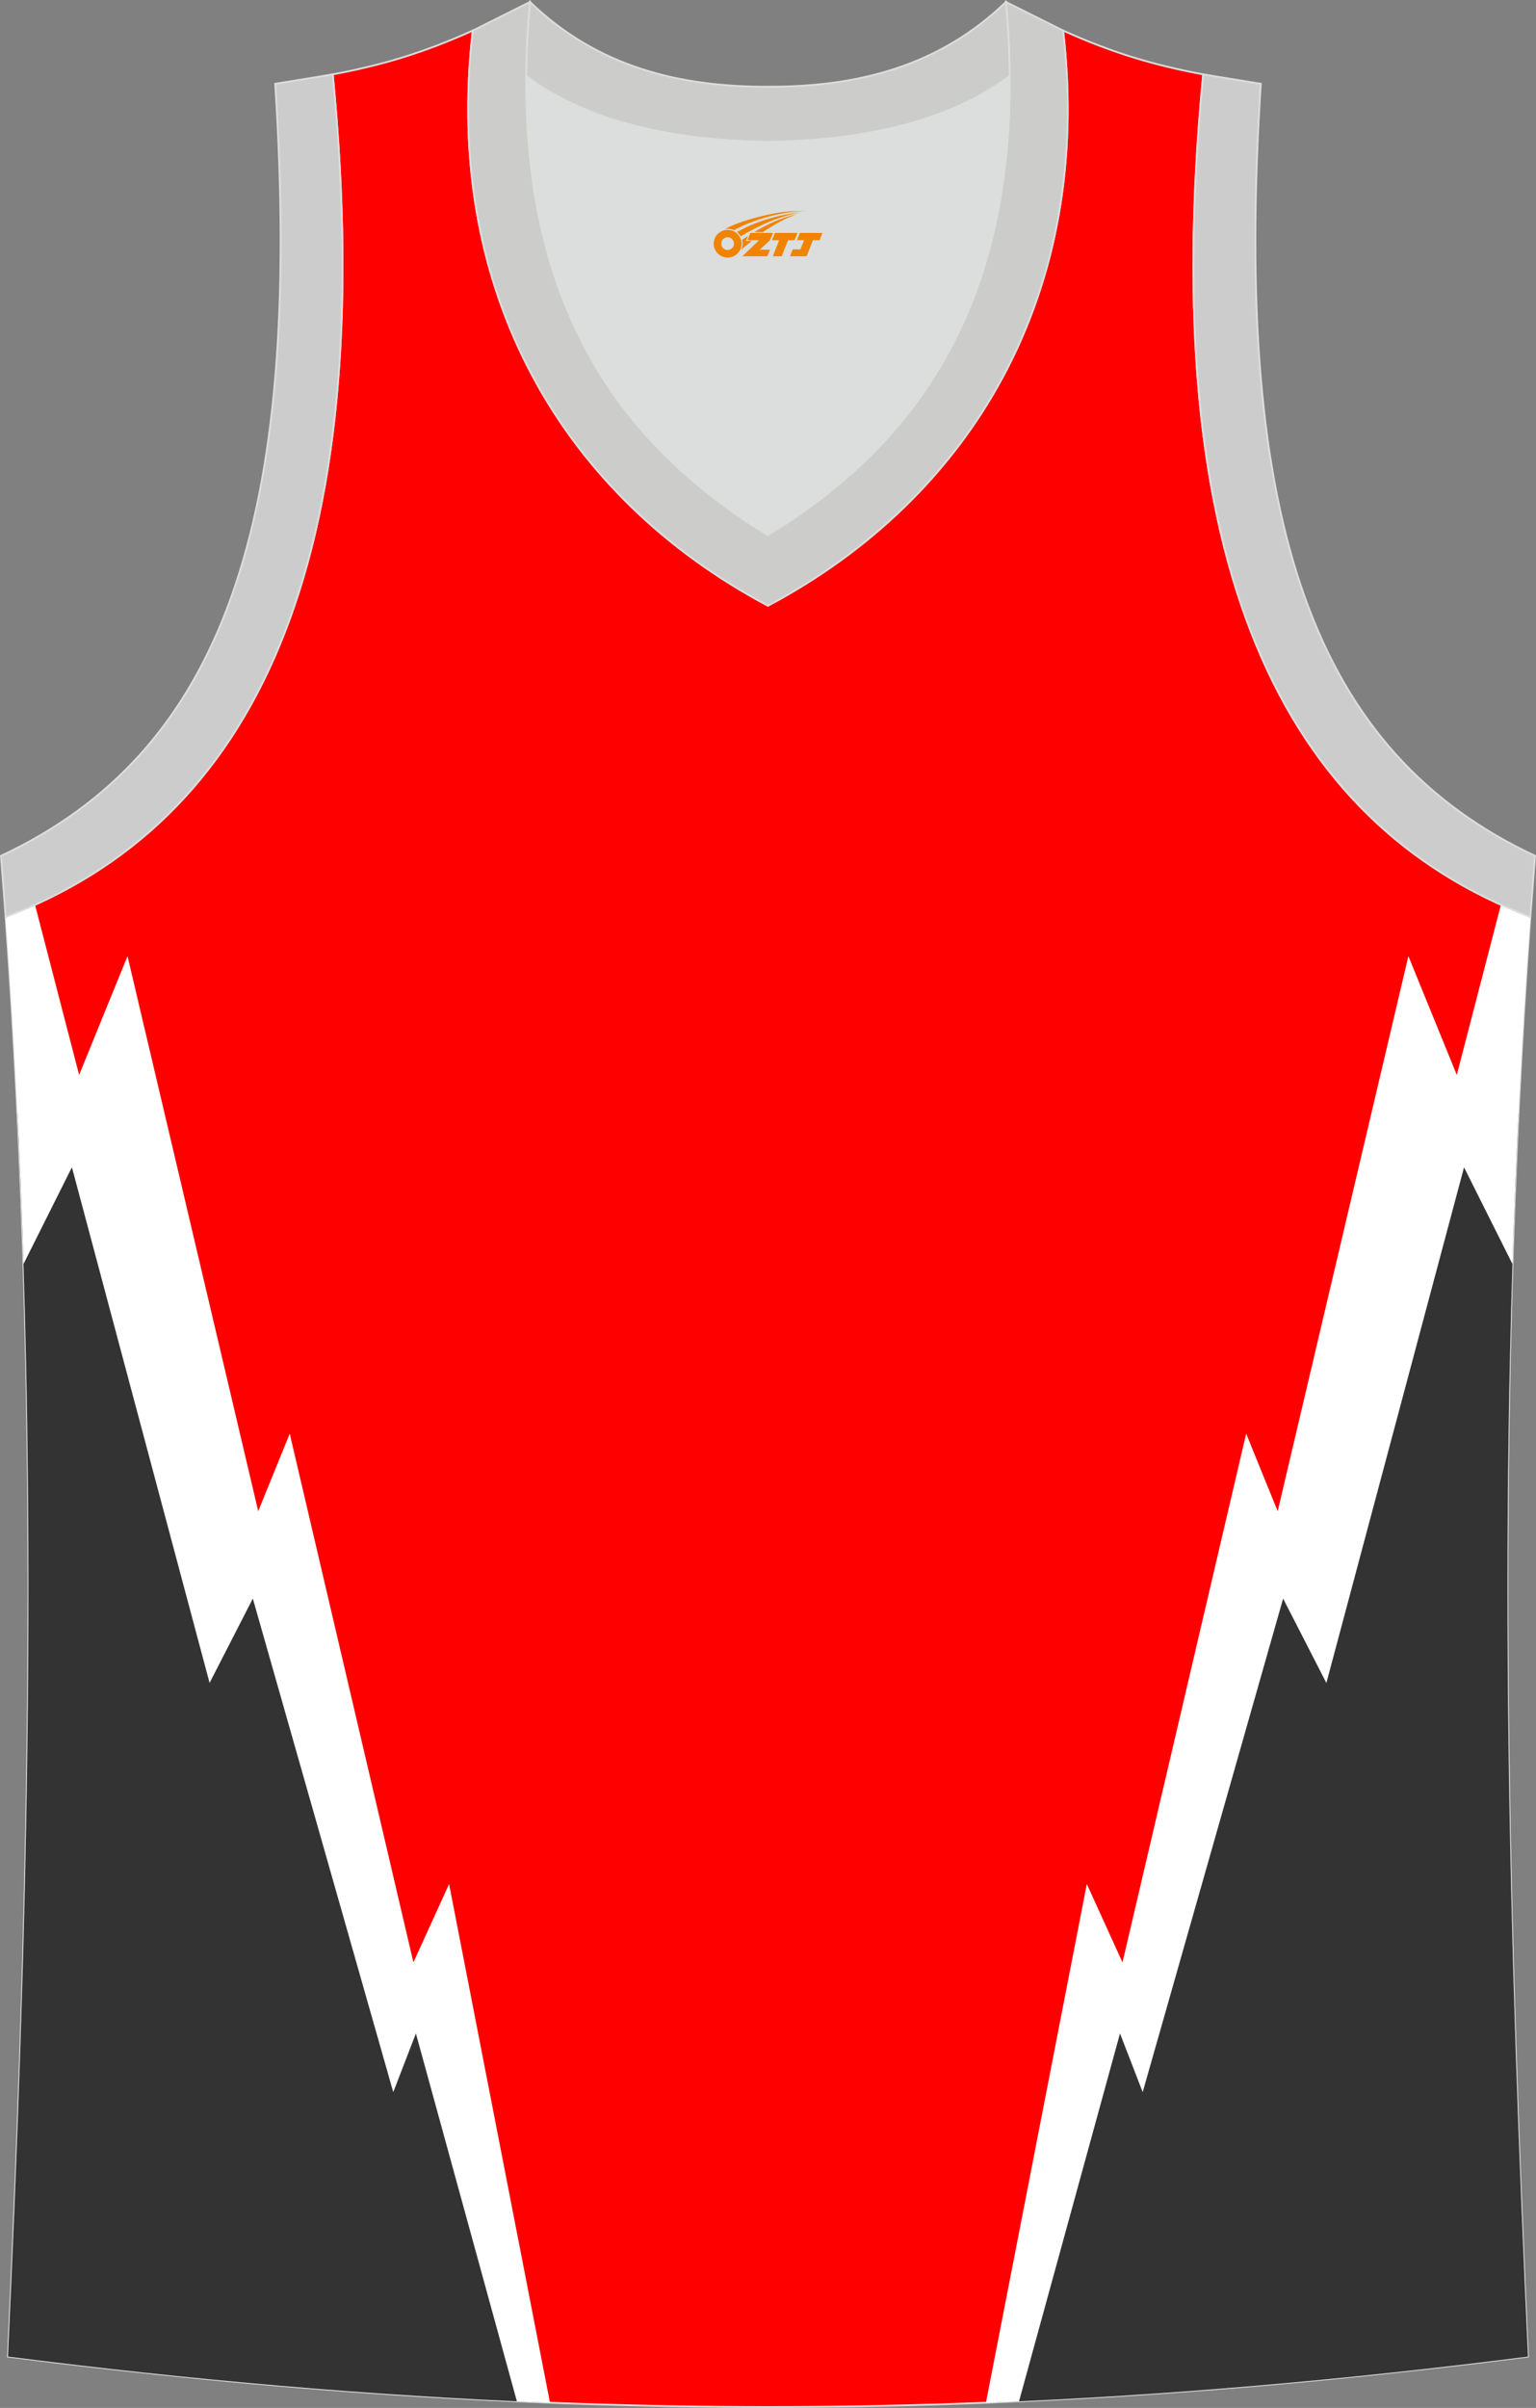 <?xml version="1.0" encoding="utf-8"?>
<!-- Generator: Adobe Illustrator 22.0.0, SVG Export Plug-In . SVG Version: 6.00 Build 0)  -->
<svg xmlns="http://www.w3.org/2000/svg" xmlns:xlink="http://www.w3.org/1999/xlink" version="1.1" id="图层_1" x="0px" y="0px" width="339.18px" height="531.41px" viewBox="0 0 339.18 531.41" enable-background="new 0 0 339.18 531.41" xml:space="preserve">
<rect x="0" y="0" width="339.18" height="531.41" fill="#808080" stroke="none"/>
<g>
	<path fill="#FF0000" stroke="#DCDDDD" stroke-width="0.4" stroke-miterlimit="22.926" d="M337.4,520.08   c-4.79-104.04-7.35-208.91,0.52-317.7l-0.01,0c-54.56-20.79-82.71-77.29-72.23-185.96l0.02,0c-10.65-2-19.75-4.62-30.94-9.67   c6.7,58.04-20.21,103-65.18,126.93C124.6,109.75,97.7,64.79,104.4,6.75c-11.19,5.04-20.28,7.67-30.94,9.67l0.02,0   C83.96,125.09,55.82,181.59,1.25,202.38l-0.01,0c7.87,108.78,5.32,213.66,0.52,317.7C118.13,534.92,221.02,534.92,337.4,520.08z"/>
	<g>
		<path fill="#333333" d="M3.86,245.88l1.51-2.08l23.07,16.22l16.6,74.67l15.05,8.15l26.27,100.91l12.42-3.5l21.67,89.97    c-38.68-1.55-77.85-4.93-118.68-10.14C5.92,429.97,8.39,339.24,3.86,245.88z"/>
		<path fill="#FFFFFF" d="M7.73,199.68l9.74,37.55l10.69-26.22l28.86,122.5l6.96-17.11l27.31,116.69l7.88-17.3l22.28,114.48    c-2.43-0.1-4.87-0.2-7.31-0.31l-22.3-81.19l-5,12.95L55.83,352.79l-9.55,18.62l-30.4-113.8L5.19,278.96    c-0.8-25.33-2.08-50.85-3.94-76.58l0.01,0C3.46,201.54,5.62,200.63,7.73,199.68z"/>
		<path fill="#333333" d="M335.3,245.88l-1.51-2.08l-23.07,16.22l-16.6,74.67l-15.05,8.15L252.8,443.75l-12.42-3.5l-21.67,89.97    c38.68-1.55,77.85-4.93,118.69-10.14C333.25,429.97,330.77,339.24,335.3,245.88z"/>
		<path fill="#FFFFFF" d="M331.43,199.68l-9.74,37.55L311,211.01l-28.86,122.5l-6.96-17.11l-27.31,116.69l-7.88-17.3l-22.28,114.48    c2.43-0.1,4.87-0.2,7.31-0.31l22.3-81.19l5.01,12.95l31.01-108.92l9.55,18.62l30.4-113.8l10.69,21.34    c0.8-25.33,2.08-50.84,3.94-76.58l-0.01,0C335.7,201.54,333.55,200.63,331.43,199.68z"/>
	</g>
	<path fill="#DCDDDD" d="M169.58,31.33c26.47-0.42,42.94-6.71,53.32-14.5c0.02-0.06,0.03-0.12,0.05-0.17   c0.48,51.69-21.13,81.77-53.37,101.45c-32.24-19.68-53.84-49.76-53.36-101.45c0.02,0.06,0.03,0.12,0.05,0.17   C126.64,24.62,143.12,30.91,169.58,31.33z"/>
	<path fill="#CCCCCA" stroke="#DCDDDD" stroke-width="0.4" stroke-miterlimit="22.926" d="M117.03,0.43   c-5.53,61.77,17.08,96.01,52.55,117.67c35.47-21.66,58.08-55.9,52.55-117.67l12.63,6.31c6.7,58.04-20.2,103-65.18,126.93   C124.61,109.75,97.7,64.79,104.4,6.75L117.03,0.43z"/>
	<path fill="#CCCCCC" stroke="#DCDDDD" stroke-width="0.4" stroke-miterlimit="22.926" d="M337.93,202.38   c-54.56-20.79-82.71-77.29-72.23-185.96l12.71,2.07c-6.3,97.73,12.02,147.62,60.56,170.39L337.93,202.38z"/>
	<path fill="#CCCCCC" stroke="#DCDDDD" stroke-width="0.4" stroke-miterlimit="22.926" d="M1.25,202.38   c54.56-20.79,82.7-77.29,72.23-185.96l-12.71,2.07c6.3,97.74-12.02,147.63-60.55,170.39L1.25,202.38z"/>
	<path fill="#CCCCCA" stroke="#DCDDDD" stroke-width="0.4" stroke-miterlimit="22.926" d="M117.03,0.43   c14.83,14.31,32.94,18.76,52.55,18.71c19.61,0.05,37.73-4.4,52.55-18.71c0.5,5.63,0.77,11.02,0.82,16.2   c-0.02,0.06-0.03,0.13-0.05,0.19c-10.37,7.8-26.85,14.08-53.32,14.5c-26.47-0.42-42.95-6.71-53.32-14.5   c-0.02-0.06-0.04-0.13-0.05-0.19C116.26,11.45,116.53,6.06,117.03,0.43z"/>
	
</g>
<g id="图层_x0020_1">
	<path fill="#F08300" d="M157.78,54.81c0.416,1.136,1.472,1.984,2.752,2.032c0.144,0,0.304,0,0.448-0.016h0.016   c0.016,0,0.064,0,0.128-0.016c0.032,0,0.048-0.016,0.08-0.016c0.064-0.016,0.144-0.032,0.224-0.048c0.016,0,0.016,0,0.032,0   c0.192-0.048,0.4-0.112,0.576-0.208c0.192-0.096,0.4-0.224,0.608-0.384c0.672-0.56,1.104-1.408,1.104-2.352   c0-0.224-0.032-0.448-0.08-0.672l0,0C163.62,52.93,163.57,52.76,163.49,52.58C163.02,51.49,161.94,50.73,160.67,50.73C158.98,50.73,157.6,52.1,157.6,53.8C157.6,54.15,157.66,54.49,157.78,54.81L157.78,54.81L157.78,54.81z M162.08,53.83L162.08,53.83C162.05,54.61,161.39,55.21,160.61,55.17C159.82,55.14,159.23,54.49,159.26,53.7c0.032-0.784,0.688-1.376,1.472-1.344   C161.5,52.39,162.11,53.06,162.08,53.83L162.08,53.83z"/>
	<polygon fill="#F08300" points="176.11,51.41 ,175.47,53 ,174.03,53 ,172.61,56.55 ,170.66,56.55 ,172.06,53 ,170.48,53    ,171.12,51.41"/>
	<path fill="#F08300" d="M178.08,46.68c-1.008-0.096-3.024-0.144-5.056,0.112c-2.416,0.304-5.152,0.912-7.616,1.664   C163.36,49.06,161.49,49.78,160.14,50.55C160.34,50.52,160.53,50.5,160.72,50.5c0.48,0,0.944,0.112,1.36,0.288   C166.18,48.47,173.38,46.42,178.08,46.68L178.08,46.68L178.08,46.68z"/>
	<path fill="#F08300" d="M163.55,52.15c4-2.368,8.88-4.672,13.488-5.248c-4.608,0.288-10.224,2-14.288,4.304   C163.07,51.46,163.34,51.78,163.55,52.15C163.55,52.15,163.55,52.15,163.55,52.15z"/>
	<polygon fill="#F08300" points="181.6,51.41 ,180.98,53 ,179.52,53 ,178.11,56.55 ,177.65,56.55 ,176.14,56.55 ,174.45,56.55    ,175.04,55.05 ,176.75,55.05 ,177.57,53 ,175.98,53 ,176.62,51.41"/>
	<polygon fill="#F08300" points="170.69,51.41 ,170.05,53 ,167.76,55.11 ,170.02,55.11 ,169.44,56.55 ,163.95,56.55 ,167.62,53    ,165.04,53 ,165.68,51.41"/>
	<path fill="#F08300" d="M175.97,47.27c-3.376,0.752-6.464,2.192-9.424,3.952h1.888C170.86,49.65,173.2,48.22,175.97,47.27z    M165.17,52.09C164.54,52.47,164.48,52.52,163.87,52.93c0.064,0.256,0.112,0.544,0.112,0.816c0,0.496-0.112,0.976-0.32,1.392   c0.176-0.16,0.32-0.304,0.432-0.4c0.272-0.24,0.768-0.64,1.6-1.296l0.32-0.256H164.69l0,0L165.17,52.09L165.17,52.09L165.17,52.09z"/>
</g>
</svg>